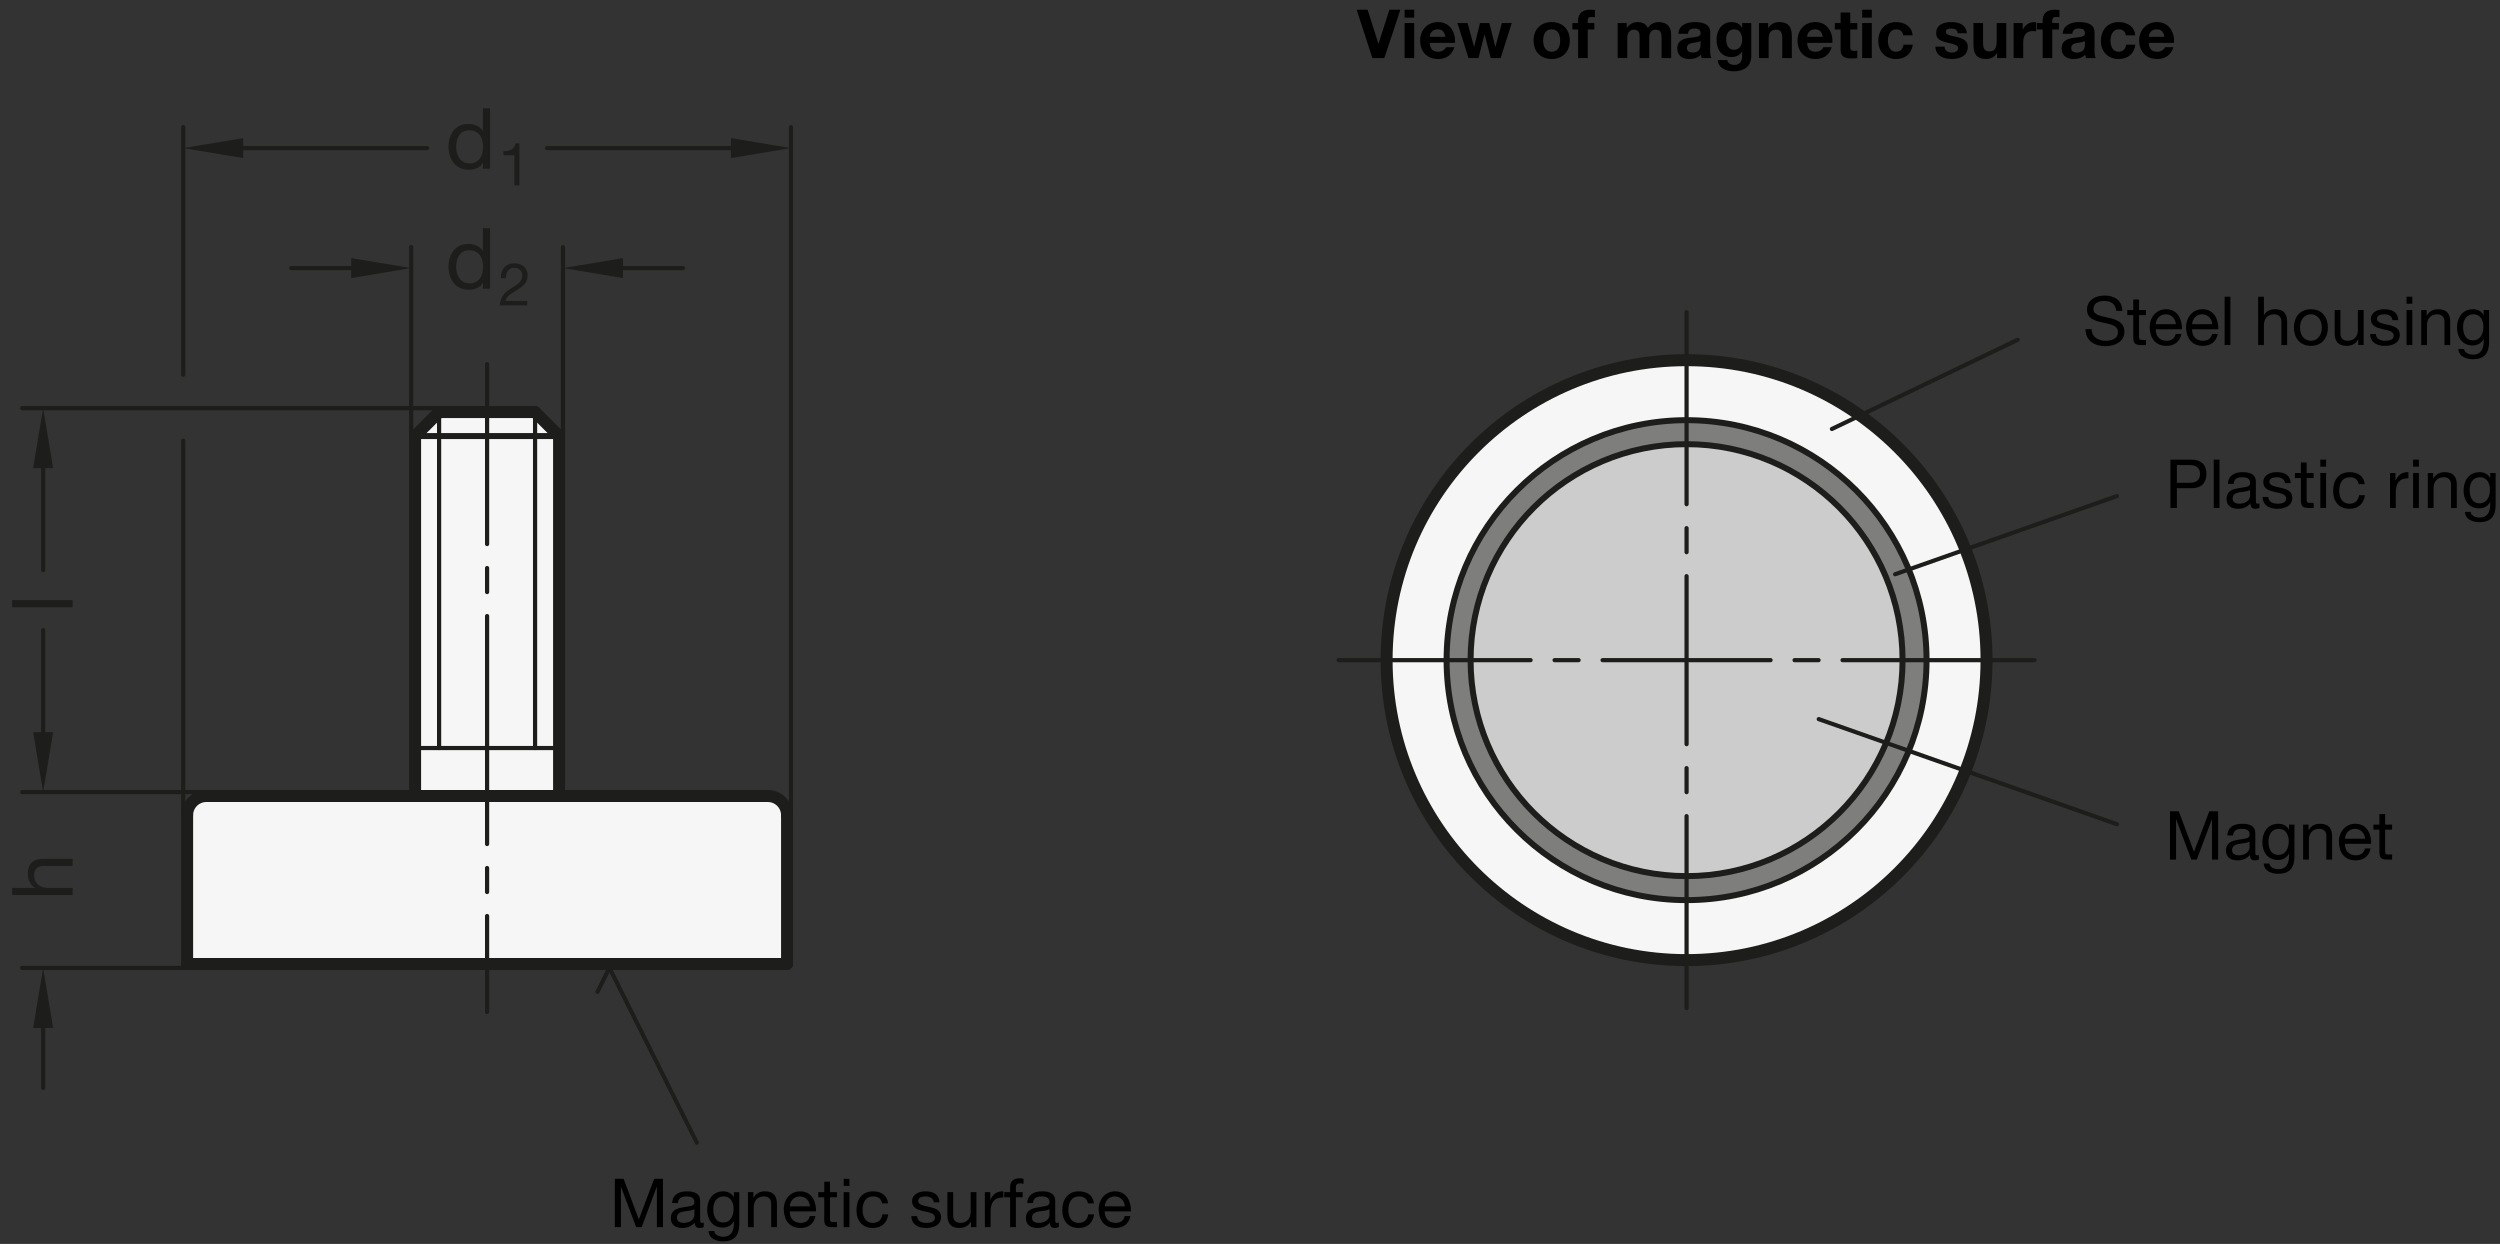 <?xml version="1.0" encoding="utf-8"?>
<!-- Generator: Adobe Illustrator 19.1.0, SVG Export Plug-In . SVG Version: 6.00 Build 0)  -->
<svg version="1.1" xmlns="http://www.w3.org/2000/svg" xmlns:xlink="http://www.w3.org/1999/xlink" x="0px" y="0px"
	 viewBox="0 0 295.305 146.939" enable-background="new 0 0 295.305 146.939" xml:space="preserve">
<rect x="0" y="0" width="295.305" height="146.939" fill="#333333" stroke="none"/>
<g id="MD_x5F_3_x5F_FUELLUNG_x5F_WS">
	<g id="LWPOLYLINE_5_">
		<path fill="#FFFFFF" d="M51.867,48.674h11.339l2.835,2.835v42.52h24.661c1.252,0,2.268,1.015,2.268,2.268v17.575H22.103V96.296
			c0-1.252,1.015-2.268,2.268-2.268h24.661v-42.52L51.867,48.674z"/>
	</g>
	<g id="LWPOLYLINE_6_">
		<circle fill="#FFFFFF" cx="199.221" cy="77.978" r="35.433"/>
	</g>
</g>
<g id="MD_x5F_3_x5F_FUELLUNG_x5F_GR">
	<g id="LWPOLYLINE">
		<circle fill="#F6F6F6" cx="199.221" cy="77.978" r="35.433"/>
	</g>
	<g id="LWPOLYLINE_3_">
		<path fill="#F6F6F6" d="M51.867,48.674h11.339l2.835,2.835v42.52h24.661c1.252,0,2.268,1.015,2.268,2.268v17.575H22.103V96.296
			c0-1.252,1.015-2.268,2.268-2.268h24.661v-42.52L51.867,48.674z"/>
	</g>
</g>
<g id="MD_x5F_6_x5F_COLOR_x5F_K064">
	<g id="LWPOLYLINE_2_">
		<path fill="#7E7E7D" d="M171.06,74.738l2.816,0.324c1.611-13.997,14.264-24.039,28.261-22.428
			c13.997,1.611,24.039,14.264,22.428,28.261c-1.611,13.997-14.264,24.039-28.261,22.428s-24.039-14.264-22.428-28.261
			L171.06,74.738c-1.79,15.553,9.368,29.611,24.92,31.401s29.611-9.368,31.401-24.92s-9.368-29.611-24.92-31.401
			C186.909,48.028,172.85,59.185,171.06,74.738z"/>
	</g>
</g>
<g id="MD_x5F_6_x5F_COLOR_x5F_K027">
	<g id="LWPOLYLINE_1_">
		<circle fill="#CCCCCC" cx="199.221" cy="77.978" r="25.512"/>
	</g>
</g>
<g id="MD_x5F_1_x5F_100">
	<g id="CIRCLE">
		
			<path fill="none" stroke="#1D1D1B" stroke-width="1.417" stroke-linecap="round" stroke-linejoin="round" stroke-miterlimit="10" d="
			M163.788,77.978c0-19.569,15.864-35.433,35.433-35.433s35.433,15.864,35.433,35.433s-15.864,35.433-35.433,35.433
			S163.788,97.547,163.788,77.978L163.788,77.978z"/>
	</g>
	<g id="LINE_8_">
		
			<line fill="none" stroke="#1D1D1B" stroke-width="1.417" stroke-linecap="round" stroke-linejoin="round" stroke-miterlimit="10" x1="22.103" y1="113.871" x2="22.103" y2="96.296"/>
	</g>
	<g id="LINE_9_">
		
			<line fill="none" stroke="#1D1D1B" stroke-width="1.417" stroke-linecap="round" stroke-linejoin="round" stroke-miterlimit="10" x1="24.371" y1="94.028" x2="57.536" y2="94.028"/>
	</g>
	<g id="LINE_10_">
		
			<line fill="none" stroke="#1D1D1B" stroke-width="1.417" stroke-linecap="round" stroke-linejoin="round" stroke-miterlimit="10" x1="57.536" y1="94.028" x2="90.701" y2="94.028"/>
	</g>
	<g id="ARC">
		
			<path fill="none" stroke="#1D1D1B" stroke-width="1.417" stroke-linecap="round" stroke-linejoin="round" stroke-miterlimit="10" d="
			M24.371,94.028c-1.252,0-2.268,1.015-2.268,2.268"/>
	</g>
	<g id="LINE_11_">
		
			<line fill="none" stroke="#1D1D1B" stroke-width="1.417" stroke-linecap="round" stroke-linejoin="round" stroke-miterlimit="10" x1="92.969" y1="96.296" x2="92.969" y2="113.871"/>
	</g>
	<g id="ARC_1_">
		
			<path fill="none" stroke="#1D1D1B" stroke-width="1.417" stroke-linecap="round" stroke-linejoin="round" stroke-miterlimit="10" d="
			M92.969,96.296c0-1.252-1.015-2.268-2.268-2.268"/>
	</g>
	<g id="LINE_12_">
		
			<line fill="none" stroke="#1D1D1B" stroke-width="1.417" stroke-linecap="round" stroke-linejoin="round" stroke-miterlimit="10" x1="92.969" y1="113.871" x2="22.103" y2="113.871"/>
	</g>
	<g id="LINE_18_">
		
			<line fill="none" stroke="#1D1D1B" stroke-width="1.417" stroke-linecap="round" stroke-linejoin="round" stroke-miterlimit="10" x1="49.032" y1="94.028" x2="49.032" y2="51.509"/>
	</g>
	<g id="LINE_19_">
		
			<line fill="none" stroke="#1D1D1B" stroke-width="1.417" stroke-linecap="round" stroke-linejoin="round" stroke-miterlimit="10" x1="51.867" y1="48.674" x2="49.032" y2="51.509"/>
	</g>
	<g id="LINE_20_">
		
			<line fill="none" stroke="#1D1D1B" stroke-width="1.417" stroke-linecap="round" stroke-linejoin="round" stroke-miterlimit="10" x1="51.867" y1="48.674" x2="63.205" y2="48.674"/>
	</g>
	<g id="LINE_21_">
		
			<line fill="none" stroke="#1D1D1B" stroke-width="1.417" stroke-linecap="round" stroke-linejoin="round" stroke-miterlimit="10" x1="66.04" y1="51.509" x2="66.04" y2="94.028"/>
	</g>
	<g id="LINE_22_">
		
			<line fill="none" stroke="#1D1D1B" stroke-width="1.417" stroke-linecap="round" stroke-linejoin="round" stroke-miterlimit="10" x1="63.205" y1="48.674" x2="66.04" y2="51.509"/>
	</g>
</g>
<g id="MD_x5F_1_x5F_050">
	<g id="CIRCLE_1_">
		
			<path fill="none" stroke="#1D1D1B" stroke-width="0.709" stroke-linecap="round" stroke-linejoin="round" stroke-miterlimit="10" d="
			M170.875,77.978c0-15.655,12.691-28.346,28.346-28.346s28.346,12.691,28.346,28.346s-12.691,28.346-28.346,28.346
			S170.875,93.634,170.875,77.978L170.875,77.978z"/>
	</g>
	<g id="CIRCLE_2_">
		
			<path fill="none" stroke="#1D1D1B" stroke-width="0.709" stroke-linecap="round" stroke-linejoin="round" stroke-miterlimit="10" d="
			M173.709,77.978c0-14.09,11.422-25.512,25.512-25.512s25.512,11.422,25.512,25.512s-11.422,25.512-25.512,25.512
			S173.709,92.068,173.709,77.978L173.709,77.978z"/>
	</g>
	<g id="LINE_25_">
		
			<line fill="none" stroke="#1D1D1B" stroke-width="0.709" stroke-linecap="round" stroke-linejoin="round" stroke-miterlimit="10" x1="49.032" y1="51.509" x2="66.04" y2="51.509"/>
	</g>
</g>
<g id="MD_x5F_1_x5F_035">
	<g id="LINE">
		
			<line fill="none" stroke="#1D1D1B" stroke-width="0.496" stroke-linecap="round" stroke-linejoin="round" stroke-miterlimit="10" x1="199.221" y1="119.081" x2="199.221" y2="96.403"/>
	</g>
	<g id="LINE_1_">
		
			<line fill="none" stroke="#1D1D1B" stroke-width="0.496" stroke-linecap="round" stroke-linejoin="round" stroke-miterlimit="10" x1="199.221" y1="87.9" x2="199.221" y2="77.978"/>
	</g>
	<g id="LINE_2_">
		
			<line fill="none" stroke="#1D1D1B" stroke-width="0.496" stroke-linecap="round" stroke-linejoin="round" stroke-miterlimit="10" x1="199.221" y1="93.569" x2="199.221" y2="90.734"/>
	</g>
	<g id="LINE_3_">
		
			<line fill="none" stroke="#1D1D1B" stroke-width="0.496" stroke-linecap="round" stroke-linejoin="round" stroke-miterlimit="10" x1="240.323" y1="77.978" x2="217.646" y2="77.978"/>
	</g>
	<g id="LINE_4_">
		
			<line fill="none" stroke="#1D1D1B" stroke-width="0.496" stroke-linecap="round" stroke-linejoin="round" stroke-miterlimit="10" x1="209.142" y1="77.978" x2="199.221" y2="77.978"/>
	</g>
	<g id="LINE_5_">
		
			<line fill="none" stroke="#1D1D1B" stroke-width="0.496" stroke-linecap="round" stroke-linejoin="round" stroke-miterlimit="10" x1="214.812" y1="77.978" x2="211.977" y2="77.978"/>
	</g>
	<g id="LINE_13_">
		
			<line fill="none" stroke="#1D1D1B" stroke-width="0.496" stroke-linecap="round" stroke-linejoin="round" stroke-miterlimit="10" x1="57.536" y1="72.769" x2="57.536" y2="99.698"/>
	</g>
	<g id="LINE_14_">
		
			<line fill="none" stroke="#1D1D1B" stroke-width="0.496" stroke-linecap="round" stroke-linejoin="round" stroke-miterlimit="10" x1="57.536" y1="108.202" x2="57.536" y2="119.54"/>
	</g>
	<g id="LINE_15_">
		
			<line fill="none" stroke="#1D1D1B" stroke-width="0.496" stroke-linecap="round" stroke-linejoin="round" stroke-miterlimit="10" x1="57.536" y1="102.532" x2="57.536" y2="105.367"/>
	</g>
	<g id="LINE_16_">
		
			<line fill="none" stroke="#1D1D1B" stroke-width="0.496" stroke-linecap="round" stroke-linejoin="round" stroke-miterlimit="10" x1="57.536" y1="43.005" x2="57.536" y2="64.265"/>
	</g>
	<g id="LINE_17_">
		
			<line fill="none" stroke="#1D1D1B" stroke-width="0.496" stroke-linecap="round" stroke-linejoin="round" stroke-miterlimit="10" x1="57.536" y1="67.099" x2="57.536" y2="69.934"/>
	</g>
	<g id="LINE_23_">
		
			<line fill="none" stroke="#1D1D1B" stroke-width="0.496" stroke-linecap="round" stroke-linejoin="round" stroke-miterlimit="10" x1="51.867" y1="48.674" x2="51.867" y2="88.359"/>
	</g>
	<g id="LINE_24_">
		
			<line fill="none" stroke="#1D1D1B" stroke-width="0.496" stroke-linecap="round" stroke-linejoin="round" stroke-miterlimit="10" x1="49.032" y1="88.359" x2="66.04" y2="88.359"/>
	</g>
	<g id="LINE_26_">
		
			<line fill="none" stroke="#1D1D1B" stroke-width="0.496" stroke-linecap="round" stroke-linejoin="round" stroke-miterlimit="10" x1="63.205" y1="48.674" x2="63.205" y2="88.359"/>
	</g>
	<g id="LINE_42_">
		
			<line fill="none" stroke="#1D1D1B" stroke-width="0.496" stroke-linecap="round" stroke-linejoin="round" stroke-miterlimit="10" x1="199.221" y1="36.876" x2="199.221" y2="59.553"/>
	</g>
	<g id="LINE_43_">
		
			<line fill="none" stroke="#1D1D1B" stroke-width="0.496" stroke-linecap="round" stroke-linejoin="round" stroke-miterlimit="10" x1="199.221" y1="68.057" x2="199.221" y2="77.978"/>
	</g>
	<g id="LINE_44_">
		
			<line fill="none" stroke="#1D1D1B" stroke-width="0.496" stroke-linecap="round" stroke-linejoin="round" stroke-miterlimit="10" x1="199.221" y1="62.388" x2="199.221" y2="65.222"/>
	</g>
	<g id="LINE_45_">
		
			<line fill="none" stroke="#1D1D1B" stroke-width="0.496" stroke-linecap="round" stroke-linejoin="round" stroke-miterlimit="10" x1="158.119" y1="77.978" x2="180.796" y2="77.978"/>
	</g>
	<g id="LINE_46_">
		
			<line fill="none" stroke="#1D1D1B" stroke-width="0.496" stroke-linecap="round" stroke-linejoin="round" stroke-miterlimit="10" x1="189.3" y1="77.978" x2="199.221" y2="77.978"/>
	</g>
	<g id="LINE_47_">
		
			<line fill="none" stroke="#1D1D1B" stroke-width="0.496" stroke-linecap="round" stroke-linejoin="round" stroke-miterlimit="10" x1="183.63" y1="77.978" x2="186.465" y2="77.978"/>
	</g>
	<g id="LINE_48_">
		
			<line fill="none" stroke="#1D1D1B" stroke-width="0.496" stroke-linecap="round" stroke-linejoin="round" stroke-miterlimit="10" x1="238.34" y1="40.129" x2="216.388" y2="50.671"/>
	</g>
	<g id="LINE_49_">
		
			<line fill="none" stroke="#1D1D1B" stroke-width="0.496" stroke-linecap="round" stroke-linejoin="round" stroke-miterlimit="10" x1="250.058" y1="97.36" x2="214.834" y2="84.943"/>
	</g>
	<g id="LINE_50_">
		
			<line fill="none" stroke="#1D1D1B" stroke-width="0.496" stroke-linecap="round" stroke-linejoin="round" stroke-miterlimit="10" x1="250.058" y1="58.596" x2="223.858" y2="67.832"/>
	</g>
</g>
<g id="MD_x5F_2_x5F_BEMASSUNG">
	<g id="LINE_6_">
		
			<line fill="#1D1D1B" stroke="#1D1D1B" stroke-width="0.496" stroke-linecap="round" stroke-linejoin="round" stroke-miterlimit="10" x1="5.095" y1="55.3" x2="5.095" y2="67.347"/>
	</g>
	<g id="TEXT">
		<g>
			<path fill="#1D1D1B" d="M1.432,71.741V70.89h7.146v0.851H1.432z"/>
		</g>
	</g>
	<g id="LINE_7_">
		
			<line fill="#1D1D1B" stroke="#1D1D1B" stroke-width="0.496" stroke-linecap="round" stroke-linejoin="round" stroke-miterlimit="10" x1="5.095" y1="74.434" x2="5.095" y2="86.481"/>
	</g>
	<g id="LINE_27_">
		
			<line fill="#1D1D1B" stroke="#1D1D1B" stroke-width="0.496" stroke-linecap="round" stroke-linejoin="round" stroke-miterlimit="10" x1="24.371" y1="93.568" x2="2.615" y2="93.568"/>
	</g>
	<g id="LINE_28_">
		
			<line fill="#1D1D1B" stroke="#1D1D1B" stroke-width="0.496" stroke-linecap="round" stroke-linejoin="round" stroke-miterlimit="10" x1="24.371" y1="114.331" x2="2.615" y2="114.331"/>
	</g>
	<g id="LINE_29_">
		
			<line fill="#1D1D1B" stroke="#1D1D1B" stroke-width="0.496" stroke-linecap="round" stroke-linejoin="round" stroke-miterlimit="10" x1="5.095" y1="121.418" x2="5.095" y2="128.505"/>
	</g>
	<g id="SOLID">
		<polygon fill="#1D1D1B" points="3.914,121.418 5.095,114.331 6.276,121.418 		"/>
	</g>
	<g id="TEXT_1_">
		<g>
			<path fill="#1D1D1B" d="M1.432,105.729v-0.851h2.732v-0.021c-0.153-0.066-0.287-0.162-0.4-0.285s-0.205-0.258-0.275-0.405
				c-0.07-0.146-0.121-0.302-0.155-0.466c-0.033-0.163-0.05-0.321-0.05-0.475c0-0.341,0.047-0.624,0.14-0.852
				c0.094-0.227,0.224-0.41,0.391-0.551c0.167-0.14,0.365-0.238,0.596-0.295s0.485-0.085,0.766-0.085h3.403v0.851H5.075
				c-0.32,0-0.574,0.094-0.761,0.281c-0.188,0.187-0.28,0.443-0.28,0.77c0,0.261,0.04,0.486,0.12,0.676
				c0.08,0.19,0.193,0.35,0.34,0.477c0.147,0.126,0.319,0.221,0.516,0.285c0.197,0.063,0.412,0.095,0.646,0.095h2.923v0.851H1.432z"
				/>
		</g>
	</g>
	<g id="SOLID_1_">
		<polygon fill="#1D1D1B" points="3.914,86.481 5.095,93.568 6.276,86.481 		"/>
	</g>
	<g id="LINE_30_">
		
			<line fill="#1D1D1B" stroke="#1D1D1B" stroke-width="0.496" stroke-linecap="round" stroke-linejoin="round" stroke-miterlimit="10" x1="57.536" y1="48.213" x2="2.615" y2="48.213"/>
	</g>
	<g id="SOLID_2_">
		<polygon fill="#1D1D1B" points="6.276,55.3 5.095,48.213 3.914,55.3 		"/>
	</g>
	<g id="LINE_31_">
		
			<line fill="#1D1D1B" stroke="#1D1D1B" stroke-width="0.496" stroke-linecap="round" stroke-linejoin="round" stroke-miterlimit="10" x1="82.311" y1="134.977" x2="71.988" y2="114.331"/>
	</g>
	<g id="LINE_32_">
		
			<line fill="#1D1D1B" stroke="#1D1D1B" stroke-width="0.496" stroke-linecap="round" stroke-linejoin="round" stroke-miterlimit="10" x1="71.988" y1="114.331" x2="70.571" y2="117.166"/>
	</g>
	<g id="LINE_33_">
		
			<line fill="#1D1D1B" stroke="#1D1D1B" stroke-width="0.496" stroke-linecap="round" stroke-linejoin="round" stroke-miterlimit="10" x1="48.571" y1="51.509" x2="48.571" y2="29.186"/>
	</g>
	<g id="LINE_34_">
		
			<line fill="#1D1D1B" stroke="#1D1D1B" stroke-width="0.496" stroke-linecap="round" stroke-linejoin="round" stroke-miterlimit="10" x1="41.485" y1="31.666" x2="34.398" y2="31.666"/>
	</g>
	<g id="SOLID_3_">
		<polygon fill="#1D1D1B" points="41.485,30.485 48.571,31.666 41.485,32.847 		"/>
	</g>
	<g id="LINE_35_">
		
			<line fill="#1D1D1B" stroke="#1D1D1B" stroke-width="0.496" stroke-linecap="round" stroke-linejoin="round" stroke-miterlimit="10" x1="28.729" y1="17.493" x2="50.449" y2="17.493"/>
	</g>
	<g id="LINE_36_">
		
			<line fill="#1D1D1B" stroke="#1D1D1B" stroke-width="0.496" stroke-linecap="round" stroke-linejoin="round" stroke-miterlimit="10" x1="21.642" y1="96.296" x2="21.642" y2="52.057"/>
	</g>
	<g id="LINE_37_">
		
			<line fill="#1D1D1B" stroke="#1D1D1B" stroke-width="0.496" stroke-linecap="round" stroke-linejoin="round" stroke-miterlimit="10" x1="21.642" y1="44.263" x2="21.642" y2="15.013"/>
	</g>
	<g id="SOLID_4_">
		<polygon fill="#1D1D1B" points="28.729,18.674 21.642,17.493 28.729,16.312 		"/>
	</g>
	<g id="LINE_38_">
		
			<line fill="#1D1D1B" stroke="#1D1D1B" stroke-width="0.496" stroke-linecap="round" stroke-linejoin="round" stroke-miterlimit="10" x1="86.343" y1="17.493" x2="64.623" y2="17.493"/>
	</g>
	<g id="SOLID_5_">
		<polygon fill="#1D1D1B" points="86.343,18.674 93.43,17.493 86.343,16.312 		"/>
	</g>
	<g id="LINE_39_">
		
			<line fill="#1D1D1B" stroke="#1D1D1B" stroke-width="0.496" stroke-linecap="round" stroke-linejoin="round" stroke-miterlimit="10" x1="93.43" y1="96.296" x2="93.43" y2="15.013"/>
	</g>
	<g id="LINE_40_">
		
			<line fill="#1D1D1B" stroke="#1D1D1B" stroke-width="0.496" stroke-linecap="round" stroke-linejoin="round" stroke-miterlimit="10" x1="66.501" y1="51.509" x2="66.501" y2="29.186"/>
	</g>
	<g id="LINE_41_">
		
			<line fill="#1D1D1B" stroke="#1D1D1B" stroke-width="0.496" stroke-linecap="round" stroke-linejoin="round" stroke-miterlimit="10" x1="73.587" y1="31.666" x2="80.674" y2="31.666"/>
	</g>
	<g id="SOLID_6_">
		<polygon fill="#1D1D1B" points="73.587,30.485 66.501,31.666 73.587,32.847 		"/>
	</g>
	<g id="TEXT_2_">
		<g>
			<path fill="#1D1D1B" d="M57.889,19.931h-0.851v-0.7h-0.02c-0.14,0.286-0.36,0.495-0.661,0.625s-0.63,0.195-0.991,0.195
				c-0.4,0-0.749-0.073-1.046-0.22c-0.297-0.147-0.544-0.346-0.741-0.596c-0.197-0.251-0.346-0.539-0.446-0.866
				s-0.15-0.674-0.15-1.041s0.048-0.712,0.145-1.036c0.097-0.323,0.244-0.608,0.44-0.855s0.444-0.442,0.741-0.586
				s0.642-0.215,1.036-0.215c0.133,0,0.277,0.014,0.43,0.04s0.307,0.071,0.46,0.135s0.299,0.147,0.436,0.251
				s0.252,0.231,0.345,0.385h0.02v-2.662h0.851V19.931z M53.885,17.389c0,0.24,0.032,0.475,0.095,0.705
				c0.063,0.23,0.16,0.436,0.29,0.616c0.13,0.18,0.297,0.323,0.5,0.43c0.204,0.107,0.442,0.16,0.716,0.16
				c0.287,0,0.53-0.057,0.73-0.17s0.364-0.262,0.491-0.445c0.126-0.184,0.218-0.392,0.275-0.626c0.057-0.233,0.085-0.47,0.085-0.71
				c0-0.254-0.03-0.499-0.09-0.736c-0.06-0.236-0.155-0.445-0.285-0.625c-0.13-0.181-0.299-0.325-0.505-0.436
				c-0.207-0.11-0.458-0.165-0.751-0.165s-0.539,0.057-0.735,0.17c-0.197,0.113-0.355,0.264-0.476,0.45
				c-0.12,0.188-0.207,0.4-0.26,0.641C53.912,16.888,53.885,17.135,53.885,17.389z"/>
		</g>
	</g>
	<g id="TEXT_3_">
		<g>
			<path fill="#1D1D1B" d="M61.354,21.899h-0.595v-3.56h-1.29v-0.477c0.168,0,0.332-0.013,0.491-0.038s0.302-0.073,0.431-0.144
				s0.237-0.166,0.326-0.287c0.088-0.122,0.149-0.275,0.182-0.463h0.455V21.899z"/>
		</g>
	</g>
	<g id="TEXT_4_">
		<g>
			<path fill="#1D1D1B" d="M57.889,34.104h-0.851v-0.7h-0.02c-0.14,0.286-0.36,0.495-0.661,0.625s-0.63,0.195-0.991,0.195
				c-0.4,0-0.749-0.073-1.046-0.22c-0.297-0.147-0.544-0.346-0.741-0.596c-0.197-0.251-0.346-0.539-0.446-0.866
				s-0.15-0.674-0.15-1.041s0.048-0.712,0.145-1.036c0.097-0.323,0.244-0.608,0.44-0.855s0.444-0.442,0.741-0.586
				s0.642-0.215,1.036-0.215c0.133,0,0.277,0.014,0.43,0.04s0.307,0.071,0.46,0.135s0.299,0.147,0.436,0.251
				s0.252,0.231,0.345,0.385h0.02v-2.662h0.851V34.104z M53.885,31.562c0,0.24,0.032,0.475,0.095,0.705
				c0.063,0.23,0.16,0.436,0.29,0.616c0.13,0.18,0.297,0.323,0.5,0.43c0.204,0.107,0.442,0.16,0.716,0.16
				c0.287,0,0.53-0.057,0.73-0.17s0.364-0.262,0.491-0.445c0.126-0.184,0.218-0.392,0.275-0.626c0.057-0.233,0.085-0.47,0.085-0.71
				c0-0.254-0.03-0.499-0.09-0.736c-0.06-0.236-0.155-0.445-0.285-0.625c-0.13-0.181-0.299-0.325-0.505-0.436
				c-0.207-0.11-0.458-0.165-0.751-0.165s-0.539,0.057-0.735,0.17c-0.197,0.113-0.355,0.264-0.476,0.45
				c-0.12,0.188-0.207,0.4-0.26,0.641C53.912,31.061,53.885,31.308,53.885,31.562z"/>
		</g>
	</g>
	<g id="TEXT_5_">
		<g>
			<path fill="#1D1D1B" d="M59.168,32.863c-0.014-0.252,0.013-0.485,0.081-0.7c0.068-0.215,0.169-0.401,0.305-0.558
				c0.135-0.156,0.306-0.279,0.511-0.368c0.206-0.088,0.439-0.133,0.701-0.133c0.215,0,0.417,0.031,0.606,0.095
				c0.189,0.063,0.354,0.154,0.494,0.273s0.251,0.269,0.333,0.448c0.082,0.18,0.123,0.384,0.123,0.613
				c0,0.22-0.034,0.413-0.102,0.581c-0.068,0.168-0.158,0.319-0.27,0.452s-0.241,0.254-0.385,0.361
				c-0.145,0.107-0.294,0.21-0.448,0.308c-0.154,0.094-0.309,0.186-0.463,0.277c-0.154,0.091-0.295,0.188-0.424,0.29
				c-0.128,0.104-0.238,0.214-0.329,0.333c-0.091,0.119-0.151,0.256-0.179,0.41h2.55v0.525h-3.244
				c0.023-0.294,0.077-0.545,0.161-0.753c0.084-0.208,0.188-0.389,0.312-0.543c0.124-0.154,0.264-0.289,0.42-0.403
				c0.156-0.114,0.323-0.226,0.501-0.333c0.21-0.131,0.395-0.251,0.554-0.36c0.159-0.109,0.291-0.221,0.396-0.333
				s0.185-0.233,0.238-0.364s0.081-0.282,0.081-0.455c0-0.136-0.026-0.259-0.077-0.368s-0.12-0.204-0.207-0.284
				c-0.086-0.079-0.188-0.14-0.305-0.182s-0.241-0.063-0.372-0.063c-0.173,0-0.321,0.036-0.445,0.108
				c-0.124,0.073-0.226,0.168-0.305,0.284c-0.08,0.117-0.137,0.249-0.172,0.396c-0.035,0.147-0.05,0.296-0.045,0.445H59.168z"/>
		</g>
	</g>
</g>
<g id="MD_x5F_2_x5F_TEXT_x5F_EN">
	<g id="AnsichtaufHaftfläche_1_">
		<g>
			<path d="M163.521,6.855h-1.415l-1.854-5.709h1.295l1.271,4.014h0.016l1.287-4.014h1.295L163.521,6.855z"/>
			<path d="M167.051,2.082h-1.136V1.146h1.136V2.082z M165.915,2.722h1.136v4.134h-1.136V2.722z"/>
			<path d="M168.883,5.064c0.032,0.728,0.376,1.048,1.016,1.048c0.455,0,0.823-0.28,0.896-0.536h0.999
				c-0.319,0.983-0.999,1.392-1.935,1.392c-1.304,0-2.11-0.896-2.11-2.175c0-1.239,0.855-2.184,2.11-2.184
				c1.407,0,2.095,1.184,2.007,2.455H168.883z M170.73,4.345c-0.104-0.575-0.353-0.88-0.904-0.88c-0.735,0-0.92,0.561-0.943,0.88
				H170.73z"/>
			<path d="M177.265,6.855h-1.167l-0.736-2.774h-0.016l-0.703,2.774h-1.176l-1.312-4.134h1.199l0.76,2.807h0.017l0.688-2.807h1.104
				l0.703,2.799h0.016l0.76-2.799h1.168L177.265,6.855z"/>
			<path d="M183.282,2.609c1.304,0,2.144,0.864,2.144,2.184c0,1.311-0.84,2.175-2.144,2.175c-1.295,0-2.135-0.864-2.135-2.175
				C181.147,3.474,181.987,2.609,183.282,2.609z M183.282,6.112c0.776,0,1.008-0.656,1.008-1.319c0-0.664-0.231-1.328-1.008-1.328
				c-0.768,0-0.999,0.664-0.999,1.328C182.283,5.456,182.515,6.112,183.282,6.112z"/>
			<path d="M186.411,3.481h-0.68v-0.76h0.68V2.402c0-0.736,0.456-1.256,1.384-1.256c0.199,0,0.407,0.024,0.6,0.032v0.848
				c-0.137-0.017-0.28-0.024-0.416-0.024c-0.313,0-0.432,0.128-0.432,0.472v0.248h0.783v0.76h-0.783v3.374h-1.136V3.481z"/>
			<path d="M191.084,2.722h1.071v0.56h0.017c0.295-0.424,0.719-0.672,1.263-0.672c0.52,0,0.983,0.185,1.208,0.688
				c0.247-0.36,0.671-0.688,1.246-0.688c0.88,0,1.512,0.408,1.512,1.479v2.767h-1.135V4.513c0-0.552-0.049-1.008-0.696-1.008
				c-0.64,0-0.76,0.536-0.76,1.048v2.303h-1.136V4.537c0-0.544,0-1.032-0.688-1.032c-0.224,0-0.768,0.145-0.768,0.952v2.398h-1.135
				V2.722z"/>
			<path d="M198.252,3.993c0.064-1.056,1.016-1.384,1.943-1.384c0.823,0,1.814,0.185,1.814,1.176v2.15
				c0,0.376,0.04,0.752,0.145,0.92h-1.152c-0.039-0.128-0.071-0.264-0.08-0.399c-0.359,0.375-0.879,0.512-1.391,0.512
				c-0.791,0-1.407-0.393-1.407-1.239c0-1.063,0.919-1.208,1.695-1.296c0.712-0.08,1.056-0.136,1.056-0.504
				c0-0.479-0.336-0.56-0.736-0.56c-0.439,0-0.711,0.176-0.752,0.624H198.252z M200.875,4.833c-0.121,0.111-0.377,0.159-0.688,0.199
				c-0.473,0.064-0.928,0.145-0.928,0.647c0,0.416,0.328,0.528,0.695,0.528c0.888,0,0.92-0.696,0.92-0.952V4.833z"/>
			<path d="M206.865,6.592c0,0.68-0.248,1.831-2.143,1.831c-0.815,0-1.759-0.392-1.822-1.327h1.127
				c0.104,0.424,0.439,0.567,0.848,0.567c0.631,0,0.919-0.424,0.911-1.023V6.096h-0.017c-0.247,0.439-0.734,0.64-1.238,0.64
				c-1.248,0-1.768-0.943-1.768-2.079c0-1.071,0.624-2.047,1.775-2.047c0.543,0,0.951,0.185,1.23,0.664h0.017V2.722h1.079V6.592z
				 M205.786,4.736c0-0.671-0.231-1.271-0.968-1.271c-0.639,0-0.919,0.561-0.919,1.176c0,0.592,0.216,1.239,0.919,1.239
				C205.467,5.88,205.786,5.328,205.786,4.736z"/>
			<path d="M207.779,2.722h1.08v0.576h0.023c0.288-0.472,0.783-0.688,1.264-0.688c1.207,0,1.511,0.68,1.511,1.703v2.543h-1.136
				V4.521c0-0.68-0.191-1.016-0.727-1.016c-0.616,0-0.88,0.345-0.88,1.184v2.167h-1.136V2.722z"/>
			<path d="M213.459,5.064c0.032,0.728,0.376,1.048,1.016,1.048c0.455,0,0.823-0.28,0.896-0.536h0.999
				c-0.319,0.983-0.999,1.392-1.935,1.392c-1.304,0-2.11-0.896-2.11-2.175c0-1.239,0.855-2.184,2.11-2.184
				c1.407,0,2.095,1.184,2.007,2.455H213.459z M215.307,4.345c-0.104-0.575-0.353-0.88-0.904-0.88c-0.735,0-0.92,0.561-0.943,0.88
				H215.307z"/>
			<path d="M218.555,2.722h0.832v0.76h-0.832v2.047c0,0.384,0.096,0.479,0.479,0.479c0.128,0,0.248-0.008,0.353-0.032v0.888
				c-0.192,0.032-0.44,0.04-0.664,0.04c-0.703,0-1.304-0.151-1.304-0.983V3.481h-0.688v-0.76h0.688V1.482h1.136V2.722z"/>
			<path d="M221.1,2.082h-1.136V1.146h1.136V2.082z M219.964,2.722h1.136v4.134h-1.136V2.722z"/>
			<path d="M224.81,4.177c-0.071-0.472-0.352-0.712-0.839-0.712c-0.729,0-0.968,0.736-0.968,1.344c0,0.6,0.231,1.304,0.943,1.304
				c0.536,0,0.831-0.328,0.903-0.84h1.096c-0.152,1.096-0.896,1.695-1.991,1.695c-1.247,0-2.087-0.88-2.087-2.119
				c0-1.287,0.768-2.239,2.111-2.239c0.975,0,1.879,0.512,1.942,1.567H224.81z"/>
			<path d="M229.691,5.512c0,0.488,0.432,0.696,0.871,0.696c0.32,0,0.744-0.128,0.744-0.528c0-0.344-0.48-0.472-1.287-0.64
				c-0.664-0.151-1.313-0.367-1.313-1.103c0-1.056,0.912-1.328,1.8-1.328c0.896,0,1.735,0.305,1.823,1.319h-1.08
				c-0.031-0.439-0.367-0.56-0.775-0.56c-0.256,0-0.631,0.04-0.631,0.384c0,0.408,0.646,0.464,1.287,0.616
				c0.663,0.151,1.311,0.392,1.311,1.159c0,1.087-0.951,1.439-1.887,1.439c-0.959,0-1.902-0.36-1.943-1.456H229.691z"/>
			<path d="M236.985,6.855h-1.079V6.279h-0.024c-0.288,0.473-0.783,0.688-1.263,0.688c-1.208,0-1.512-0.68-1.512-1.703V2.722h1.136
				v2.335c0,0.68,0.191,1.016,0.728,1.016c0.615,0,0.879-0.344,0.879-1.184V2.722h1.136V6.855z"/>
			<path d="M237.851,2.722h1.079v0.768h0.017c0.216-0.52,0.751-0.88,1.319-0.88c0.088,0,0.168,0.017,0.248,0.04v1.056
				c-0.104-0.023-0.272-0.04-0.408-0.04c-0.84,0-1.119,0.592-1.119,1.327v1.863h-1.136V2.722z"/>
			<path d="M241.283,3.481h-0.68v-0.76h0.68V2.402c0-0.736,0.455-1.256,1.383-1.256c0.199,0,0.408,0.024,0.6,0.032v0.848
				c-0.136-0.017-0.279-0.024-0.416-0.024c-0.312,0-0.432,0.128-0.432,0.472v0.248h0.783v0.76h-0.783v3.374h-1.135V3.481z"/>
			<path d="M243.65,3.993c0.064-1.056,1.016-1.384,1.943-1.384c0.824,0,1.814,0.185,1.814,1.176v2.15
				c0,0.376,0.041,0.752,0.145,0.92h-1.151c-0.04-0.128-0.071-0.264-0.08-0.399c-0.36,0.375-0.88,0.512-1.392,0.512
				c-0.791,0-1.406-0.393-1.406-1.239c0-1.063,0.919-1.208,1.694-1.296c0.712-0.08,1.056-0.136,1.056-0.504
				c0-0.479-0.336-0.56-0.735-0.56c-0.44,0-0.712,0.176-0.752,0.624H243.65z M246.273,4.833c-0.12,0.111-0.376,0.159-0.688,0.199
				c-0.472,0.064-0.928,0.145-0.928,0.647c0,0.416,0.328,0.528,0.695,0.528c0.888,0,0.92-0.696,0.92-0.952V4.833z"/>
			<path d="M251.105,4.177c-0.072-0.472-0.352-0.712-0.84-0.712c-0.728,0-0.968,0.736-0.968,1.344c0,0.6,0.231,1.304,0.944,1.304
				c0.535,0,0.831-0.328,0.902-0.84h1.096c-0.152,1.096-0.896,1.695-1.99,1.695c-1.248,0-2.088-0.88-2.088-2.119
				c0-1.287,0.768-2.239,2.111-2.239c0.976,0,1.879,0.512,1.943,1.567H251.105z"/>
			<path d="M253.818,5.064c0.031,0.728,0.375,1.048,1.016,1.048c0.455,0,0.822-0.28,0.895-0.536h1c-0.32,0.983-1,1.392-1.936,1.392
				c-1.303,0-2.11-0.896-2.11-2.175c0-1.239,0.855-2.184,2.11-2.184c1.408,0,2.096,1.184,2.008,2.455H253.818z M255.665,4.345
				c-0.104-0.575-0.353-0.88-0.903-0.88c-0.736,0-0.92,0.561-0.943,0.88H255.665z"/>
		</g>
	</g>
	<g id="Haftfläche_1_">
		<g>
			<path d="M72.624,139.246h1.04l1.799,4.798l1.807-4.798h1.04v5.709h-0.72v-4.749h-0.016l-1.783,4.749h-0.647l-1.783-4.749h-0.016
				v4.749h-0.72V139.246z"/>
			<path d="M83.125,144.939c-0.12,0.071-0.288,0.111-0.488,0.111c-0.352,0-0.576-0.191-0.576-0.64
				c-0.376,0.448-0.879,0.64-1.455,0.64c-0.752,0-1.367-0.327-1.367-1.159c0-0.936,0.695-1.144,1.399-1.271
				c0.744-0.151,1.391-0.088,1.391-0.607c0-0.6-0.496-0.688-0.919-0.688c-0.576,0-1,0.176-1.031,0.783h-0.68
				c0.04-1.023,0.824-1.383,1.751-1.383c0.744,0,1.551,0.168,1.551,1.135v2.127c0,0.32,0,0.464,0.216,0.464
				c0.064,0,0.136-0.016,0.208-0.04V144.939z M82.022,142.82c-0.528,0.392-2.063,0.008-2.063,1.023c0,0.447,0.384,0.607,0.8,0.607
				c0.896,0,1.263-0.552,1.263-0.936V142.82z"/>
			<path d="M87.325,144.603c0,1.351-0.607,2.03-1.919,2.03c-0.775,0-1.671-0.319-1.711-1.215h0.68
				c0.024,0.487,0.631,0.672,1.071,0.672c0.888,0,1.239-0.64,1.239-1.567v-0.271h-0.016c-0.231,0.503-0.759,0.751-1.287,0.751
				c-1.231,0-1.847-0.968-1.847-2.095c0-0.976,0.472-2.183,1.911-2.183c0.52,0,0.983,0.231,1.231,0.688h0.008v-0.592h0.64V144.603z
				 M86.654,142.804c0-0.729-0.32-1.479-1.175-1.479c-0.872,0-1.224,0.712-1.224,1.503c0,0.744,0.272,1.575,1.167,1.575
				S86.654,143.58,86.654,142.804z"/>
			<path d="M88.351,140.821h0.64v0.655h0.016c0.288-0.512,0.744-0.751,1.343-0.751c1.087,0,1.423,0.623,1.423,1.511v2.719h-0.679
				v-2.799c0-0.512-0.32-0.831-0.84-0.831c-0.823,0-1.223,0.552-1.223,1.295v2.335h-0.68V140.821z"/>
			<path d="M96.325,143.643c-0.184,0.92-0.832,1.407-1.767,1.407c-1.319,0-1.943-0.919-1.982-2.175c0-1.247,0.815-2.15,1.943-2.15
				c1.463,0,1.911,1.367,1.871,2.366h-3.094c-0.024,0.72,0.384,1.359,1.288,1.359c0.567,0,0.951-0.264,1.071-0.808H96.325z
				 M95.67,142.492c-0.04-0.647-0.512-1.167-1.191-1.167c-0.704,0-1.144,0.527-1.184,1.167H95.67z"/>
			<path d="M98.039,140.821h0.824v0.6h-0.824v2.566c0,0.32,0.088,0.368,0.512,0.368h0.312v0.6h-0.52
				c-0.703,0-0.983-0.144-0.983-0.903v-2.631h-0.704v-0.6h0.704v-1.239h0.68V140.821z"/>
			<path d="M100.335,140.078h-0.68v-0.832h0.68V140.078z M99.655,140.821h0.68v4.134h-0.68V140.821z"/>
			<path d="M104.198,142.148c-0.104-0.52-0.456-0.823-1.023-0.823c-0.983,0-1.288,0.783-1.288,1.615
				c0,0.768,0.344,1.511,1.208,1.511c0.664,0,1.047-0.376,1.135-1.007h0.696c-0.152,1.015-0.776,1.606-1.823,1.606
				c-1.263,0-1.935-0.871-1.935-2.11s0.64-2.215,1.951-2.215c0.943,0,1.679,0.439,1.783,1.423H104.198z"/>
			<path d="M108.327,143.651c0.024,0.608,0.56,0.8,1.112,0.8c0.423,0,1-0.096,1-0.615c0-1.063-2.703-0.344-2.703-1.936
				c0-0.831,0.815-1.175,1.543-1.175c0.928,0,1.631,0.288,1.695,1.295h-0.68c-0.04-0.527-0.52-0.695-0.959-0.695
				c-0.408,0-0.88,0.112-0.88,0.527c0,0.479,0.72,0.576,1.352,0.72c0.68,0.152,1.351,0.384,1.351,1.176
				c0,0.991-0.919,1.303-1.759,1.303c-0.928,0-1.711-0.376-1.751-1.399H108.327z"/>
			<path d="M115.333,144.955h-0.64v-0.655h-0.016c-0.288,0.512-0.744,0.751-1.343,0.751c-1.087,0-1.423-0.623-1.423-1.511v-2.719
				h0.68v2.799c0,0.512,0.32,0.831,0.839,0.831c0.824,0,1.224-0.552,1.224-1.295v-2.335h0.68V144.955z"/>
			<path d="M116.335,140.821h0.64v0.872h0.016c0.328-0.672,0.783-0.992,1.519-0.968v0.72c-1.095,0-1.495,0.615-1.495,1.671v1.839
				h-0.68V140.821z"/>
			<path d="M119.319,141.42h-0.695v-0.6h0.695v-0.615c0-0.672,0.4-1.023,1.144-1.023c0.128,0,0.312,0.023,0.439,0.063v0.592
				c-0.12-0.04-0.264-0.056-0.384-0.056c-0.328,0-0.52,0.104-0.52,0.464v0.575h0.8v0.6h-0.8v3.534h-0.68V141.42z"/>
			<path d="M125.069,144.939c-0.12,0.071-0.288,0.111-0.488,0.111c-0.352,0-0.576-0.191-0.576-0.64
				c-0.376,0.448-0.879,0.64-1.455,0.64c-0.752,0-1.368-0.327-1.368-1.159c0-0.936,0.696-1.144,1.399-1.271
				c0.744-0.151,1.391-0.088,1.391-0.607c0-0.6-0.496-0.688-0.919-0.688c-0.576,0-1,0.176-1.031,0.783h-0.68
				c0.04-1.023,0.824-1.383,1.751-1.383c0.744,0,1.551,0.168,1.551,1.135v2.127c0,0.32,0,0.464,0.216,0.464
				c0.064,0,0.136-0.016,0.208-0.04V144.939z M123.966,142.82c-0.528,0.392-2.063,0.008-2.063,1.023c0,0.447,0.384,0.607,0.8,0.607
				c0.896,0,1.263-0.552,1.263-0.936V142.82z"/>
			<path d="M128.51,142.148c-0.104-0.52-0.456-0.823-1.023-0.823c-0.984,0-1.288,0.783-1.288,1.615c0,0.768,0.344,1.511,1.208,1.511
				c0.664,0,1.047-0.376,1.135-1.007h0.696c-0.152,1.015-0.776,1.606-1.823,1.606c-1.263,0-1.935-0.871-1.935-2.11
				s0.64-2.215,1.951-2.215c0.943,0,1.679,0.439,1.783,1.423H128.51z"/>
			<path d="M133.525,143.643c-0.184,0.92-0.832,1.407-1.767,1.407c-1.319,0-1.943-0.919-1.983-2.175c0-1.247,0.816-2.15,1.943-2.15
				c1.463,0,1.911,1.367,1.871,2.366h-3.094c-0.024,0.72,0.384,1.359,1.288,1.359c0.567,0,0.951-0.264,1.071-0.808H133.525z
				 M132.87,142.492c-0.04-0.647-0.512-1.167-1.191-1.167c-0.704,0-1.144,0.527-1.184,1.167H132.87z"/>
		</g>
	</g>
	<g id="Stahlgehäuse_1_">
		<g>
			<path d="M249.976,36.718c-0.088-0.823-0.624-1.167-1.415-1.167c-0.648,0-1.279,0.231-1.279,0.976
				c0,1.407,3.654,0.416,3.654,2.662c0,1.216-1.191,1.703-2.231,1.703c-1.279,0-2.358-0.632-2.358-2.015h0.72
				c0,0.959,0.8,1.375,1.663,1.375c0.688,0,1.447-0.216,1.447-1.039c0-1.567-3.654-0.536-3.654-2.631
				c0-1.151,1.023-1.671,2.07-1.671c1.168,0,2.063,0.552,2.104,1.807H249.976z"/>
			<path d="M252.665,36.623h0.823v0.6h-0.823v2.566c0,0.32,0.088,0.368,0.512,0.368h0.312v0.6h-0.52
				c-0.703,0-0.983-0.144-0.983-0.903v-2.631h-0.704v-0.6h0.704v-1.239h0.68V36.623z"/>
			<path d="M257.672,39.445c-0.184,0.92-0.832,1.407-1.768,1.407c-1.318,0-1.943-0.919-1.982-2.175c0-1.247,0.815-2.15,1.943-2.15
				c1.463,0,1.91,1.367,1.87,2.366h-3.095c-0.023,0.72,0.385,1.359,1.288,1.359c0.567,0,0.951-0.264,1.071-0.808H257.672z
				 M257.016,38.293c-0.039-0.647-0.512-1.167-1.191-1.167c-0.703,0-1.143,0.527-1.184,1.167H257.016z"/>
			<path d="M261.967,39.445c-0.184,0.92-0.831,1.407-1.767,1.407c-1.319,0-1.942-0.919-1.982-2.175c0-1.247,0.815-2.15,1.942-2.15
				c1.463,0,1.911,1.367,1.871,2.366h-3.094c-0.024,0.72,0.383,1.359,1.287,1.359c0.567,0,0.951-0.264,1.071-0.808H261.967z
				 M261.313,38.293c-0.041-0.647-0.512-1.167-1.191-1.167c-0.704,0-1.145,0.527-1.184,1.167H261.313z"/>
			<path d="M262.777,35.047h0.68v5.709h-0.68V35.047z"/>
			<path d="M266.737,35.047h0.68v2.183h0.017c0.215-0.503,0.814-0.703,1.303-0.703c1.088,0,1.423,0.623,1.423,1.511v2.719h-0.679
				v-2.799c0-0.512-0.32-0.831-0.84-0.831c-0.824,0-1.224,0.552-1.224,1.295v2.335h-0.68V35.047z"/>
			<path d="M272.969,36.527c1.311,0,2.007,0.951,2.007,2.167c0,1.207-0.696,2.158-2.007,2.158c-1.312,0-2.007-0.951-2.007-2.158
				C270.962,37.478,271.657,36.527,272.969,36.527z M272.969,40.252c0.711,0,1.287-0.56,1.287-1.559c0-1-0.576-1.567-1.287-1.567
				c-0.712,0-1.287,0.567-1.287,1.567C271.682,39.693,272.257,40.252,272.969,40.252z"/>
			<path d="M279.199,40.756h-0.64v-0.655h-0.016c-0.288,0.512-0.743,0.751-1.343,0.751c-1.088,0-1.424-0.623-1.424-1.511v-2.719
				h0.68v2.799c0,0.512,0.32,0.831,0.84,0.831c0.823,0,1.223-0.552,1.223-1.295v-2.335h0.68V40.756z"/>
			<path d="M280.642,39.453c0.024,0.608,0.56,0.8,1.111,0.8c0.424,0,0.999-0.096,0.999-0.615c0-1.063-2.702-0.344-2.702-1.936
				c0-0.831,0.815-1.175,1.543-1.175c0.928,0,1.632,0.288,1.695,1.295h-0.68c-0.04-0.527-0.521-0.695-0.96-0.695
				c-0.407,0-0.879,0.112-0.879,0.527c0,0.479,0.719,0.576,1.352,0.72c0.68,0.152,1.351,0.384,1.351,1.176
				c0,0.991-0.919,1.303-1.759,1.303c-0.928,0-1.711-0.376-1.751-1.399H280.642z"/>
			<path d="M284.945,35.879h-0.68v-0.832h0.68V35.879z M284.266,36.623h0.68v4.134h-0.68V36.623z"/>
			<path d="M286.002,36.623h0.64v0.655h0.017c0.287-0.512,0.743-0.751,1.343-0.751c1.087,0,1.423,0.623,1.423,1.511v2.719h-0.68
				v-2.799c0-0.512-0.319-0.831-0.84-0.831c-0.822,0-1.223,0.552-1.223,1.295v2.335h-0.68V36.623z"/>
			<path d="M294.016,40.405c0,1.351-0.607,2.03-1.92,2.03c-0.775,0-1.67-0.319-1.711-1.215h0.68
				c0.024,0.487,0.632,0.672,1.072,0.672c0.887,0,1.238-0.64,1.238-1.567v-0.271h-0.016c-0.231,0.503-0.76,0.751-1.287,0.751
				c-1.231,0-1.847-0.968-1.847-2.095c0-0.976,0.472-2.183,1.911-2.183c0.52,0,0.982,0.231,1.23,0.688h0.008v-0.592h0.641V40.405z
				 M293.344,38.606c0-0.729-0.32-1.479-1.176-1.479c-0.871,0-1.223,0.712-1.223,1.503c0,0.744,0.271,1.575,1.167,1.575
				S293.344,39.381,293.344,38.606z"/>
		</g>
	</g>
	<g id="Kunststoffring_1_">
		<g>
			<path d="M256.377,54.294h2.504c1.143,0,1.75,0.624,1.75,1.688s-0.607,1.694-1.75,1.687h-1.744v2.335h-0.76V54.294z
				 M257.137,57.028h1.488c0.863,0.008,1.246-0.367,1.246-1.047s-0.383-1.048-1.246-1.048h-1.488V57.028z"/>
			<path d="M261.49,54.294h0.68v5.709h-0.68V54.294z"/>
			<path d="M266.888,59.987c-0.12,0.071-0.288,0.111-0.487,0.111c-0.353,0-0.576-0.191-0.576-0.64
				c-0.376,0.448-0.879,0.64-1.455,0.64c-0.752,0-1.367-0.327-1.367-1.159c0-0.936,0.695-1.144,1.398-1.271
				c0.744-0.151,1.392-0.088,1.392-0.607c0-0.6-0.495-0.688-0.919-0.688c-0.576,0-1,0.176-1.031,0.783h-0.68
				c0.039-1.023,0.823-1.383,1.75-1.383c0.744,0,1.552,0.168,1.552,1.135v2.127c0,0.32,0,0.464,0.216,0.464
				c0.064,0,0.136-0.016,0.208-0.04V59.987z M265.784,57.868c-0.528,0.392-2.063,0.008-2.063,1.023c0,0.447,0.385,0.607,0.801,0.607
				c0.895,0,1.263-0.552,1.263-0.936V57.868z"/>
			<path d="M267.938,58.699c0.023,0.608,0.56,0.8,1.111,0.8c0.424,0,0.999-0.096,0.999-0.615c0-1.063-2.702-0.344-2.702-1.936
				c0-0.831,0.815-1.175,1.543-1.175c0.928,0,1.631,0.288,1.695,1.295h-0.68c-0.04-0.527-0.52-0.695-0.959-0.695
				c-0.408,0-0.88,0.112-0.88,0.527c0,0.479,0.72,0.576,1.351,0.72c0.68,0.152,1.352,0.384,1.352,1.176
				c0,0.991-0.92,1.303-1.759,1.303c-0.928,0-1.711-0.376-1.751-1.399H267.938z"/>
			<path d="M272.465,55.869h0.824v0.6h-0.824v2.566c0,0.32,0.088,0.368,0.512,0.368h0.313v0.6h-0.521
				c-0.703,0-0.983-0.144-0.983-0.903v-2.631h-0.703v-0.6h0.703V54.63h0.68V55.869z"/>
			<path d="M274.762,55.126h-0.68v-0.832h0.68V55.126z M274.082,55.869h0.68v4.134h-0.68V55.869z"/>
			<path d="M278.624,57.196c-0.104-0.52-0.456-0.823-1.023-0.823c-0.983,0-1.288,0.783-1.288,1.615c0,0.768,0.344,1.511,1.208,1.511
				c0.663,0,1.048-0.376,1.136-1.007h0.695c-0.152,1.015-0.775,1.606-1.823,1.606c-1.263,0-1.935-0.871-1.935-2.11
				s0.64-2.215,1.951-2.215c0.943,0,1.679,0.439,1.783,1.423H278.624z"/>
			<path d="M282.313,55.869h0.64v0.872h0.016c0.328-0.672,0.783-0.992,1.52-0.968v0.72c-1.096,0-1.495,0.615-1.495,1.671v1.839
				h-0.68V55.869z"/>
			<path d="M285.721,55.126h-0.68v-0.832h0.68V55.126z M285.041,55.869h0.68v4.134h-0.68V55.869z"/>
			<path d="M286.777,55.869h0.64v0.655h0.017c0.287-0.512,0.743-0.751,1.343-0.751c1.087,0,1.423,0.623,1.423,1.511v2.719h-0.68
				v-2.799c0-0.512-0.319-0.831-0.84-0.831c-0.822,0-1.223,0.552-1.223,1.295v2.335h-0.68V55.869z"/>
			<path d="M294.791,59.651c0,1.351-0.607,2.03-1.918,2.03c-0.775,0-1.672-0.319-1.711-1.215h0.68
				c0.023,0.487,0.631,0.672,1.07,0.672c0.889,0,1.24-0.64,1.24-1.567V59.3h-0.017c-0.231,0.503-0.759,0.751-1.287,0.751
				c-1.231,0-1.847-0.968-1.847-2.095c0-0.976,0.472-2.183,1.91-2.183c0.521,0,0.984,0.231,1.232,0.688h0.008v-0.592h0.639V59.651z
				 M294.12,57.853c0-0.729-0.319-1.479-1.175-1.479c-0.872,0-1.225,0.712-1.225,1.503c0,0.744,0.272,1.575,1.168,1.575
				S294.12,58.628,294.12,57.853z"/>
		</g>
	</g>
	<g id="Magnet_1_">
		<g>
			<path d="M256.322,95.826h1.039l1.799,4.798l1.808-4.798h1.04v5.709h-0.721v-4.749h-0.016l-1.783,4.749h-0.647l-1.783-4.749
				h-0.016v4.749h-0.72V95.826z"/>
			<path d="M266.824,101.519c-0.12,0.071-0.288,0.111-0.488,0.111c-0.352,0-0.575-0.191-0.575-0.64
				c-0.376,0.448-0.88,0.64-1.455,0.64c-0.752,0-1.367-0.327-1.367-1.159c0-0.936,0.695-1.144,1.399-1.271
				c0.743-0.151,1.391-0.088,1.391-0.607c0-0.6-0.496-0.688-0.92-0.688c-0.575,0-0.999,0.176-1.031,0.783h-0.68
				c0.041-1.023,0.824-1.383,1.752-1.383c0.743,0,1.551,0.168,1.551,1.135v2.127c0,0.32,0,0.464,0.216,0.464
				c0.063,0,0.136-0.016,0.208-0.04V101.519z M265.721,99.4c-0.527,0.392-2.063,0.008-2.063,1.023c0,0.447,0.383,0.607,0.799,0.607
				c0.896,0,1.264-0.552,1.264-0.936V99.4z"/>
			<path d="M271.023,101.183c0,1.351-0.607,2.03-1.918,2.03c-0.775,0-1.672-0.319-1.711-1.215h0.68
				c0.023,0.487,0.631,0.672,1.07,0.672c0.889,0,1.24-0.64,1.24-1.567v-0.271h-0.017c-0.231,0.503-0.759,0.751-1.287,0.751
				c-1.231,0-1.847-0.968-1.847-2.095c0-0.976,0.472-2.183,1.91-2.183c0.521,0,0.984,0.231,1.232,0.688h0.008v-0.592h0.639V101.183z
				 M270.353,99.384c0-0.729-0.319-1.479-1.175-1.479c-0.872,0-1.225,0.712-1.225,1.503c0,0.744,0.272,1.575,1.168,1.575
				S270.353,100.16,270.353,99.384z"/>
			<path d="M272.05,97.401h0.64v0.655h0.016c0.288-0.512,0.744-0.751,1.344-0.751c1.088,0,1.423,0.623,1.423,1.511v2.719h-0.679
				v-2.799c0-0.512-0.32-0.831-0.84-0.831c-0.824,0-1.224,0.552-1.224,1.295v2.335h-0.68V97.401z"/>
			<path d="M280.023,100.223c-0.184,0.92-0.831,1.407-1.767,1.407c-1.319,0-1.942-0.919-1.982-2.175c0-1.247,0.815-2.15,1.942-2.15
				c1.463,0,1.911,1.367,1.871,2.366h-3.094c-0.024,0.72,0.383,1.359,1.287,1.359c0.567,0,0.951-0.264,1.071-0.808H280.023z
				 M279.369,99.072c-0.041-0.647-0.512-1.167-1.191-1.167c-0.704,0-1.145,0.527-1.184,1.167H279.369z"/>
			<path d="M281.737,97.401h0.823V98h-0.823v2.566c0,0.32,0.088,0.368,0.512,0.368h0.312v0.6h-0.52
				c-0.703,0-0.983-0.144-0.983-0.903V98h-0.704v-0.6h0.704v-1.239h0.68V97.401z"/>
		</g>
	</g>
</g>
</svg>
